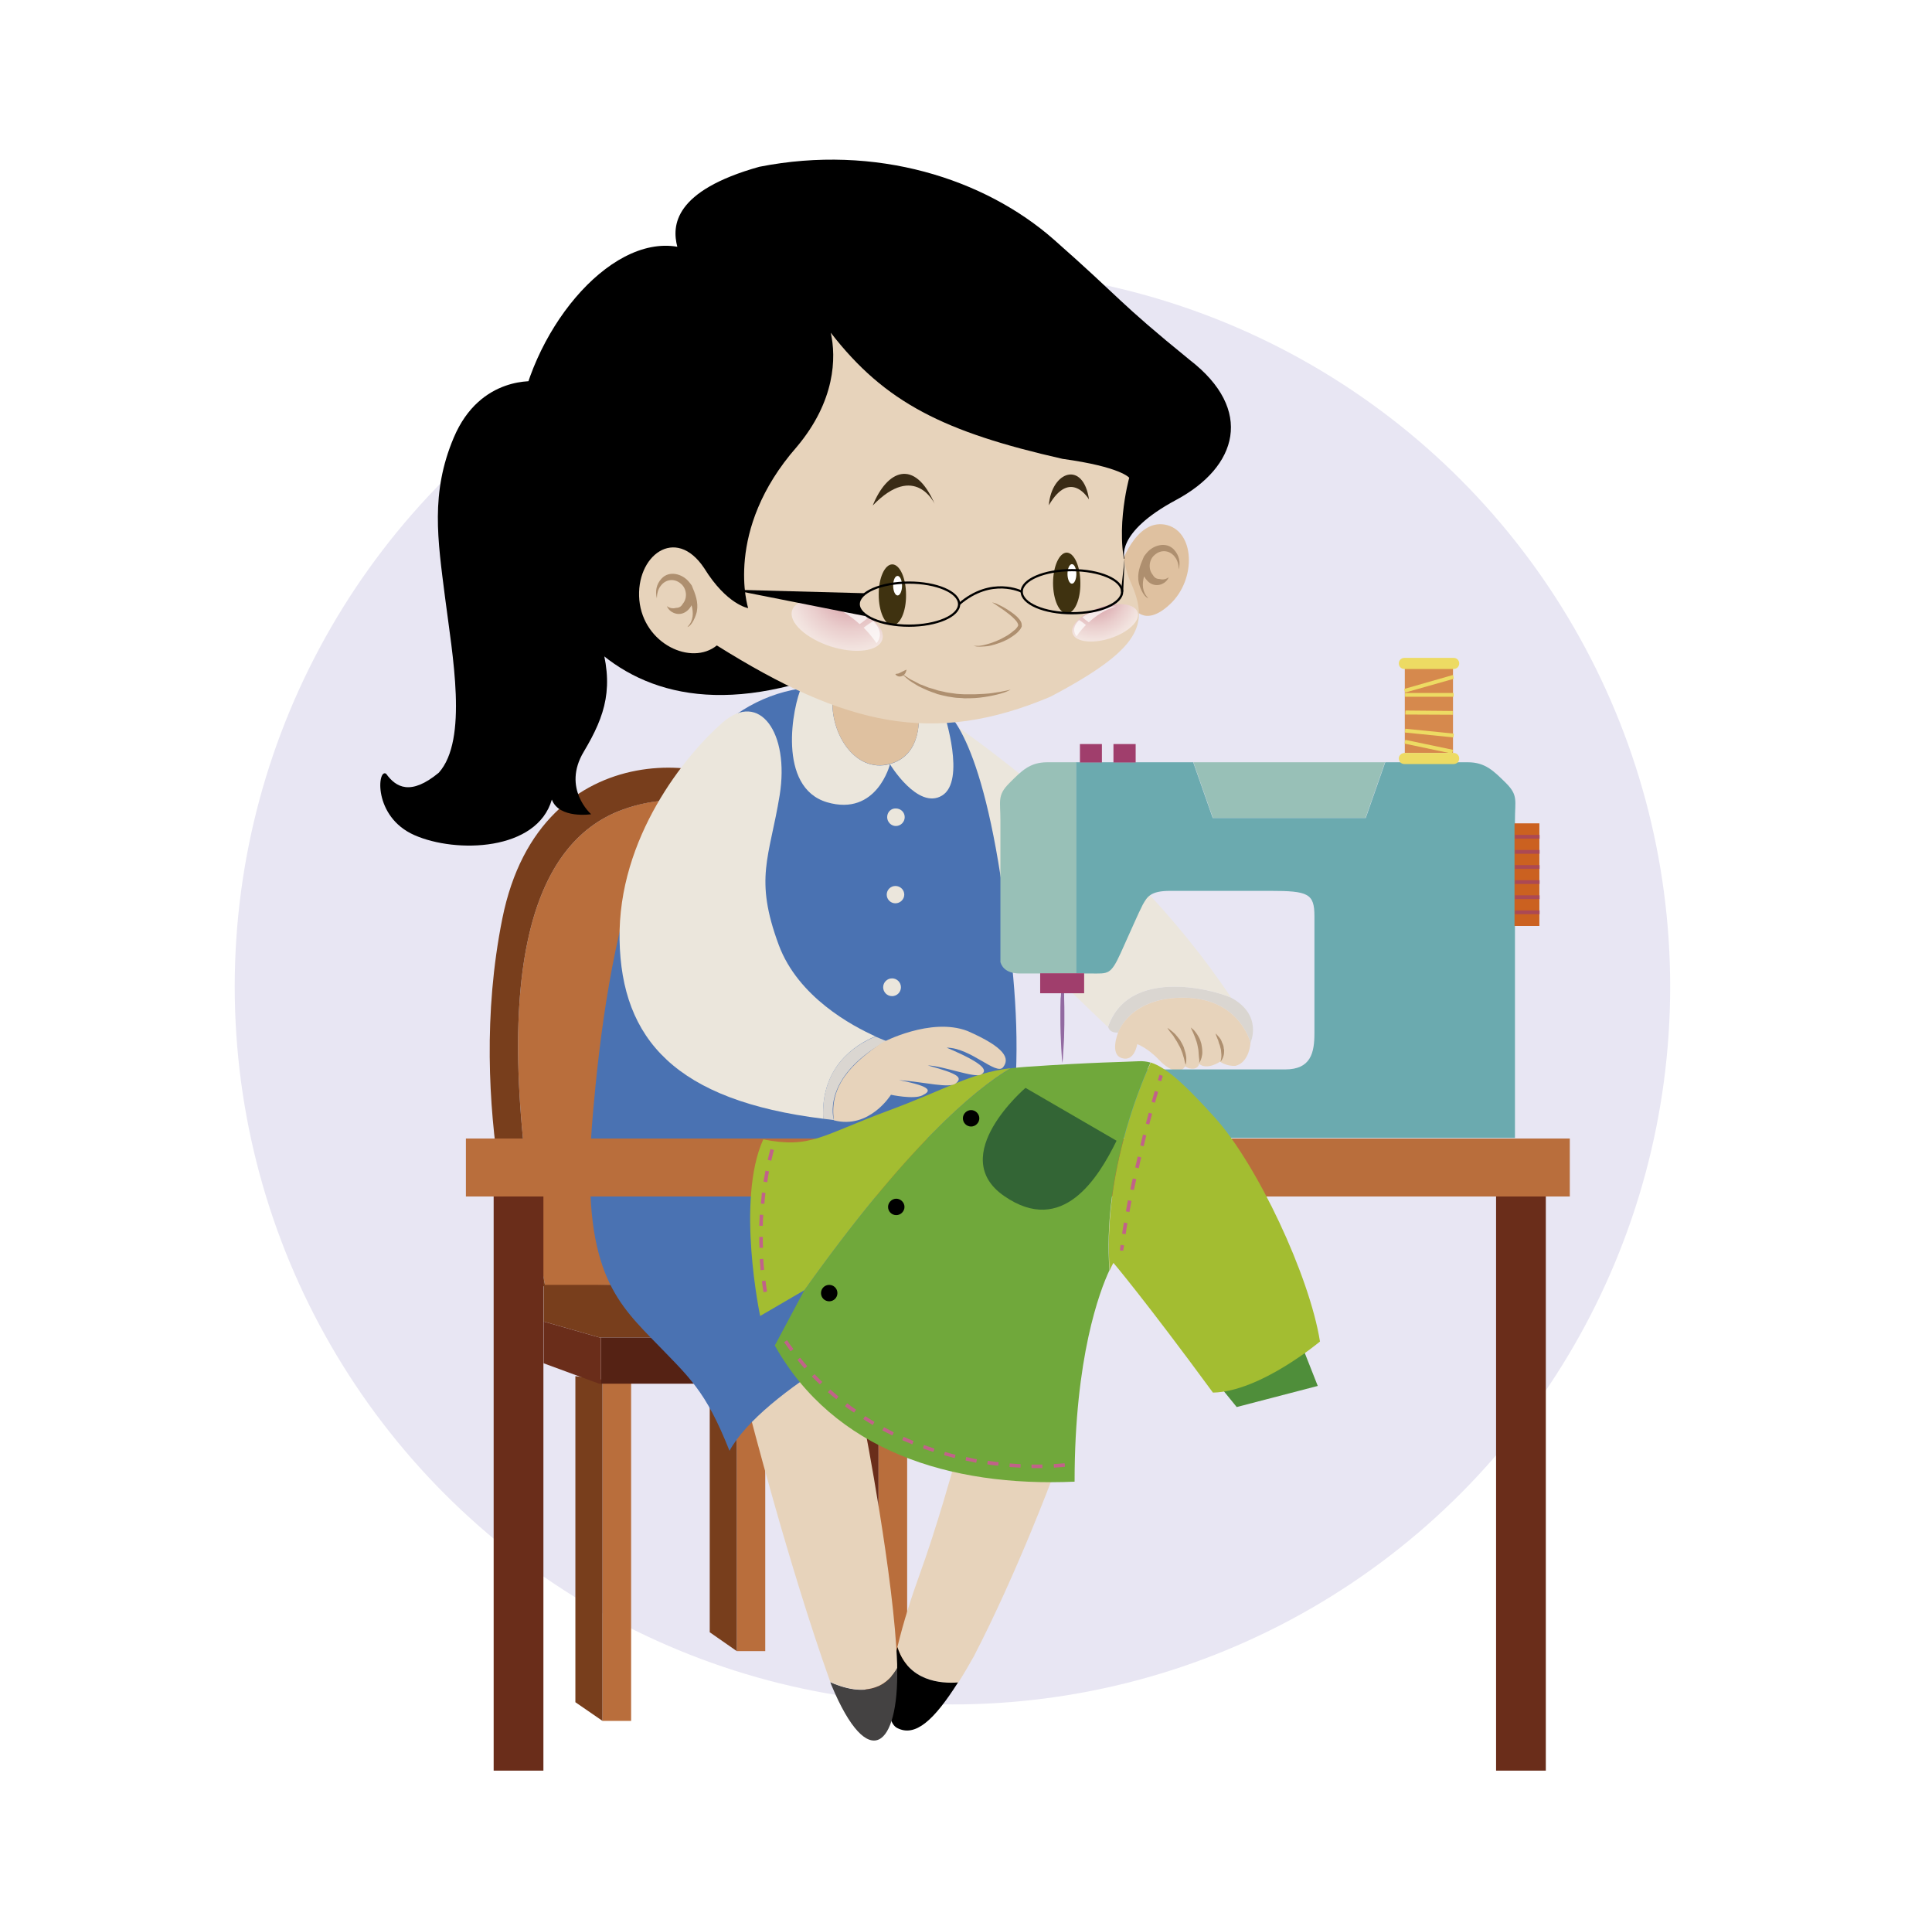 <?xml version="1.0" encoding="utf-8"?>
<!-- Generator: Adobe Illustrator 21.1.0, SVG Export Plug-In . SVG Version: 6.00 Build 0)  -->
<svg version="1.1" id="Capa_1" xmlns="http://www.w3.org/2000/svg" xmlns:xlink="http://www.w3.org/1999/xlink" x="0px" y="0px"
	 viewBox="0 0 870 869.1" style="enable-background:new 0 0 870 869.1;" xml:space="preserve">
<style type="text/css">
	.st0{fill:#E8E6F3;}
	.st1{fill:#B96E3C;}
	.st2{fill:#6A2D1A;}
	.st3{fill:#E7D3BB;}
	.st4{fill:#DAD6D1;}
	.st5{fill:#EBE6DC;}
	.st6{fill:#AE8F6F;}
	.st7{fill:#98C0B7;}
	.st8{fill:#6BAAAF;}
	.st9{fill:#783E1C;}
	.st10{fill:#552214;}
	.st11{fill:#444242;}
	.st12{fill:#4A72B2;}
	.st13{fill:#DFC1A0;}
	.st14{fill:#3F3210;}
	.st15{fill:#FFFFFF;}
	.st16{fill:#3A2B16;}
	.st17{opacity:0.7;fill:url(#SVGID_1_);}
	.st18{filter:url(#Adobe_OpacityMaskFilter);}
	.st19{filter:url(#Adobe_OpacityMaskFilter_1_);}
	.st20{mask:url(#SVGID_2_);fill:url(#SVGID_3_);}
	.st21{opacity:0.7;fill:url(#SVGID_4_);}
	.st22{filter:url(#Adobe_OpacityMaskFilter_2_);}
	.st23{filter:url(#Adobe_OpacityMaskFilter_3_);}
	.st24{mask:url(#SVGID_5_);fill:url(#SVGID_6_);}
	.st25{opacity:0.7;fill:url(#SVGID_7_);}
	.st26{opacity:0.7;fill:url(#SVGID_8_);}
	.st27{filter:url(#Adobe_OpacityMaskFilter_4_);}
	.st28{filter:url(#Adobe_OpacityMaskFilter_5_);}
	.st29{mask:url(#SVGID_9_);fill:url(#SVGID_10_);}
	.st30{opacity:0.7;fill:url(#SVGID_11_);}
	.st31{filter:url(#Adobe_OpacityMaskFilter_6_);}
	.st32{filter:url(#Adobe_OpacityMaskFilter_7_);}
	.st33{mask:url(#SVGID_12_);fill:url(#SVGID_13_);}
	.st34{opacity:0.7;fill:url(#SVGID_14_);}
	.st35{fill:#4F8E3A;}
	.st36{fill:#A3BD31;}
	.st37{fill:#70A83B;}
	.st38{fill:#C16289;}
	.st39{fill:#336535;}
	.st40{fill:#CB6120;}
	.st41{fill:#AB4954;}
	.st42{fill:#A03E6C;}
	.st43{fill:#926AA1;}
	.st44{fill:#D6894D;}
	.st45{fill:#EDDB63;}
	.st46{fill:none;stroke:#000000;stroke-miterlimit:10;}
</style>
<circle class="st0" cx="428.9" cy="444.2" r="323.2"/>
<g>
	<g>
		<polygon class="st1" points="408.5,612.7 408.5,764.6 395.6,764.6 395.6,611 		"/>
		<polygon class="st2" points="383.5,609.4 395.6,611 395.6,764.6 383.5,756.2 		"/>
	</g>
	<path class="st3" d="M404.1,741.6c2.7-11.3,6.5-23,9.7-31.8c8.1-22.2,15.7-49.8,15.7-49.8s31.1,6.2,44.7,4.6
		c0,0-16.2,43.6-35.7,81.2c-2.4,4.3-4.7,8.2-7,11.8C423.7,758.1,409,757,404.1,741.6z"/>
	<path d="M404.1,741.6c4.9,15.4,19.6,16.5,27.3,15.9c-10.9,17.2-19.3,24.7-27.4,20.5C398.1,774.9,399.9,758.8,404.1,741.6z"/>
	<g>
		<g>
			<path class="st4" d="M554.4,449.2c14.5,7.9,8.7,20.3,8.7,20.3s-4.8-19.9-29.6-20.3c-24.9-0.4-29.9,15.7-29.9,15.7
				s-3.8,0.5-4.6-2.6C508.1,435.8,545.3,445.1,554.4,449.2z"/>
			<path class="st3" d="M533.5,449.2c24.9,0.4,29.6,20.3,29.6,20.3s-0.4,8.8-6.8,10.4c-4.1,0.2-6.9-1.9-6.9-1.9s-5.8,4-9.4,1
				c-0.9,3.4-5.5,2.1-6.3,1c-1.7,3.4-6.5,2.7-11.7-2.7c-5.1-5.5-9.9-7.2-9.9-7.2s-1.2,8.1-6.9,6.3c-5.7-1.7-1.7-11.5-1.7-11.5
				S508.7,448.8,533.5,449.2z"/>
			<path class="st5" d="M554.4,449.2c-9.1-4.1-46.4-13.4-55.5,13.2c-12.3-11.5-12.4-12.4-28.2-26.2c-15.7-13.8-23.5-20.4-23.5-20.4
				L426,323.7C426,323.7,506,376.3,554.4,449.2z"/>
		</g>
		<g>
			<path class="st6" d="M549.5,478c0,0,0.2-0.1,0.4-0.4c0.3-0.3,0.5-0.8,0.8-1.4c0.2-0.6,0.5-1.4,0.5-2.3c0-0.4,0.1-0.9,0-1.3
				c-0.1-0.4-0.2-0.9-0.2-1.3c-0.1-0.4-0.2-0.9-0.4-1.3c-0.2-0.4-0.4-0.8-0.5-1.2c-0.3-0.8-0.8-1.4-1.2-1.9c-0.8-1-1.5-1.6-1.5-1.6
				s0.2,0.9,0.7,2c0.1,0.3,0.2,0.6,0.4,0.9c0.1,0.3,0.2,0.7,0.3,1.1c0.1,0.4,0.2,0.7,0.4,1.1c0.2,0.4,0.2,0.8,0.3,1.1
				c0.1,0.4,0.2,0.8,0.3,1.1c0,0.4,0.1,0.8,0.1,1.1c0,0.4,0.1,0.7,0.1,1.1c0,0.3,0,0.7,0,1c-0.1,0.6-0.1,1.1-0.2,1.5
				C549.6,477.8,549.5,478,549.5,478z"/>
			<path class="st6" d="M540,478.6c0,0,0.7-0.9,1.1-2.5c0.2-0.8,0.4-1.8,0.3-2.8c0-1.1-0.2-2.2-0.4-3.3c-0.2-0.5-0.3-1.1-0.5-1.6
				c-0.2-0.5-0.4-1-0.7-1.5c-0.5-0.9-1-1.7-1.6-2.4c-0.5-0.7-1-1.1-1.4-1.4c-0.4-0.3-0.6-0.5-0.6-0.5s0.1,0.3,0.3,0.7
				c0.2,0.4,0.5,1,0.8,1.7c0.2,0.4,0.3,0.7,0.5,1.2c0.2,0.4,0.3,0.9,0.5,1.3c0.3,0.9,0.7,1.9,0.9,2.9c0.1,0.5,0.2,1,0.3,1.5
				c0.1,0.5,0.2,1,0.2,1.5c0.1,1,0.1,1.8,0.2,2.6C540.2,477.5,540,478.6,540,478.6z"/>
			<path class="st6" d="M533.9,479.4c0,0,0.1-0.3,0.2-0.8c0.1-0.5,0.1-1.3,0.1-2.2c0-0.5-0.1-0.9-0.2-1.5c-0.1-0.5-0.2-1.1-0.4-1.6
				c-0.2-0.5-0.3-1.1-0.5-1.7c-0.2-0.6-0.5-1.1-0.8-1.7c-0.3-0.5-0.6-1.1-0.9-1.6c-0.4-0.5-0.7-0.9-1.1-1.4
				c-0.4-0.4-0.7-0.9-1.1-1.3c-0.4-0.4-0.8-0.7-1.1-1c-1.4-1.2-2.4-1.8-2.4-1.8s0.6,1.1,1.7,2.4c0.3,0.4,0.6,0.7,0.9,1.1
				c0.3,0.4,0.5,0.9,0.8,1.3c0.3,0.5,0.6,0.9,0.9,1.4c0.3,0.5,0.5,1,0.8,1.5c0.3,0.5,0.6,1,0.8,1.5c0.2,0.5,0.4,1,0.6,1.5
				c0.2,0.5,0.4,1,0.5,1.5c0.1,0.5,0.3,0.9,0.4,1.3c0.2,0.8,0.4,1.6,0.5,2.1C533.8,479.1,533.9,479.4,533.9,479.4z"/>
		</g>
	</g>
	<g>
		<path class="st7" d="M546.2,368.3l-8.8-25.1c2.7,0,4.3,0,4.3,0h49.1c0,0,16.1,0,32.9,0l-8.8,25.1H546.2z"/>
		<path class="st8" d="M450.6,491.2c0-4.4-1.4-9.7,11.6-9.7c13,0,40.6,0,63.5,0c22.9,0,26.8,0,53,0c11.6,0,13.2-7.5,13.2-16.3
			s0-42.5,0-52.7c0-10.2-2.8-11.4-19.9-11.4s-36.2,0-45.1,0c-8.9,0-10.3,2.7-12.3,6.2c-1.9,3.6-5.7,12.5-9.9,21.7
			c-4.6,10.1-5.7,9.3-13.4,9.3c-2,0-4.3,0-6.8,0v-95.1c16.3,0,42.5,0,52.8,0l8.8,25.1H615l8.8-25.1c16.3,0,33.3,0,37.2,0
			c7.9,0,11.7,4,17.2,9.4c5.5,5.5,4,7.9,4,16.5c0,14.2,0,143.2,0,143.2H450.5c0,0,0-8.1,0-20.5C450.6,491.7,450.6,491.5,450.6,491.2
			z"/>
	</g>
	<g>
		<path class="st1" d="M279.9,364.7c28.9-10.8,51.8,0.6,62.3,7.7l-59.7,206.1l-37,0.6C217.9,436.7,240.4,379.5,279.9,364.7z"/>
		<path class="st9" d="M226.2,413.6c17.3-86.2,103.9-74.6,118.7-50.5l-2.7,9.3c-10.5-7.1-33.4-18.4-62.3-7.7
			c-39.5,14.8-62,72-34.4,214.4l-8.9,0.2C236.6,579.3,208.9,499.7,226.2,413.6z"/>
	</g>
	<g>
		<polygon class="st1" points="344.6,591.4 344.6,743.4 331.8,743.4 331.8,589.7 		"/>
		<polygon class="st9" points="319.6,588.1 331.8,589.7 331.8,743.4 319.6,734.9 		"/>
	</g>
	<g>
		<polygon class="st1" points="284.2,622.9 284.2,774.8 271.3,774.8 271.3,621.2 		"/>
		<polygon class="st9" points="259.1,619.6 271.3,621.2 271.3,774.8 259.1,766.4 		"/>
	</g>
	<g>
		<polygon class="st9" points="244.8,595 244.8,578.5 285.1,578.5 304.6,602.2 270,602.2 		"/>
		<g>
			<polygon class="st10" points="304.6,602.2 321.7,623 270.6,623 270.6,602.2 			"/>
			<polygon class="st2" points="270,602.2 270.6,602.2 270.6,623 269.8,623 244.8,613.8 244.8,595 			"/>
		</g>
	</g>
	<path class="st11" d="M404,751c0.8,35.4-12.9,47.8-29.6,7.7c-0.2-0.4-0.3-0.9-0.5-1.3C391.8,765.3,400.2,757.9,404,751z"/>
	<path class="st3" d="M389.2,641.7c0,0,13.5,69,14.8,107.6c0,0.6,0,1.2,0,1.7c-3.8,6.8-12.2,14.2-30.1,6.3
		C355.2,705.1,337.2,635,337.2,635S351,601.4,389.2,641.7z"/>
	<path class="st12" d="M423.5,318.6c0,0,16,4.4,27.1,76.2c9.4,63.5,13.8,111-14.4,186.1c-32,13.2-92.8,45.3-107.7,72.3
		c-11-27.6-17.7-32.6-35.3-50.8c-17.7-18.2-32-34.8-26.2-101.1c5.8-66.3,22.4-191.4,104.4-192.2
		C410.3,314.2,423.5,318.6,423.5,318.6z"/>
	<g>
		<path class="st5" d="M413.6,319.2l11.6,2.3c0,0,9.9,30.1-1,36.7c-10.9,6.6-23.5-14.2-23.5-14.2
			C413.7,340.4,414.3,326.6,413.6,319.2z"/>
		<path class="st5" d="M361.1,308.9l14.1,2.8c-2.6,17,9.3,36.8,25.6,32.3c0,0-5.9,23.8-28.4,17.2
			C349.9,354.5,356.8,318.2,361.1,308.9z"/>
		<path class="st13" d="M375.2,311.7l38.5,7.5c0.6,7.3,0,21.1-12.9,24.7C384.5,348.5,372.6,328.7,375.2,311.7z"/>
	</g>
	<path d="M241.8,171.7c0,0-25.5-3.1-37.5,25.4c-10.5,24.9-7.2,45.8-3.9,71.8c3.3,26,10.5,64.1-2.8,79c-12.7,10.5-19.3,6.6-23.7,0.5
		c-3.9-2.8-6.1,19.3,12.7,27.6c18.8,8.3,55.2,7.2,61.9-16c3.3,8.8,17.7,6.6,17.7,6.6s-13.3-11.6-3.3-28.2
		c9.9-16.6,13.8-29.3,7.2-50.8C263.4,266.1,241.8,171.7,241.8,171.7z"/>
	<path class="st13" d="M504.4,255.3c0,0,6.6-21.5,20.2-19.1c13.5,2.5,14.4,24.6,2.2,35.9c-12.1,11.3-16.9,0.6-16.9,0.6L504.4,255.3z
		"/>
	<path d="M506.4,251.6c0,0-4.6-11.6,23.2-26.5c27.8-14.9,35.2-40.6,6.2-63c-33.1-26.9-30.2-26.9-61.3-54.3
		c-31.1-27.3-80-43.1-132.6-32.7c-38.5,10.8-39.4,26.5-36.9,36c-31.1-5.4-67.1,38.9-72.1,82.6c-5,43.6,22.6,140.8,123.2,114.9
		C361.1,265,389.8,211.7,506.4,251.6z"/>
	<path class="st3" d="M508.5,215.1c0,0-7.8,27.9,0.6,46.9c8.4,18.9,5.4,29.8-36.1,51.7c-52.6,22.2-92.3,13.2-150.2-23.1
		c-11.4,9.3-33-0.6-34.9-20.4c-1.8-19.8,16.2-33.9,29.2-14.4c10.2,16.5,19.8,18,19.8,18s-11.2-34.9,21.9-72.6
		c17.4-20.7,17.8-40.2,15.3-51.4c24.4,31.5,51,44.7,104.4,56.8C504.7,210.2,508.5,215.1,508.5,215.1z"/>
	<g>
		<path class="st14" d="M474.2,262.5c0,7.5,2.8,13.7,6.2,13.7c3.4,0,6.2-6.1,6.1-13.7c0-7.5-2.8-13.7-6.2-13.7
			C477,248.9,474.2,255,474.2,262.5z"/>
		<path class="st15" d="M480.7,258.4c0,2.4,0.9,4.4,2,4.4c1.1,0,2-2,2-4.4c0-2.4-0.9-4.4-2-4.4C481.6,254,480.7,256,480.7,258.4z"/>
	</g>
	<g>
		<path class="st14" d="M395.7,267.8c0,7.6,2.8,13.7,6.2,13.7c3.4,0,6.2-6.1,6.1-13.7c0-7.5-2.8-13.7-6.2-13.7
			C398.4,254.1,395.6,260.3,395.7,267.8z"/>
		<path class="st15" d="M402.2,263.7c0,2.4,0.9,4.4,2,4.4c1.1,0,2-2,2-4.4c0-2.4-0.9-4.4-2-4.4C403,259.3,402.2,261.3,402.2,263.7z"
			/>
	</g>
	<g>
		<path class="st16" d="M490.4,224.9c0,0-8.3-14.3-18.1,2.6C473.5,212.1,487.8,207.2,490.4,224.9z"/>
		<path class="st16" d="M420.9,226.9c0,0-8.8-19.1-27.9,0.7C399.4,211.7,411.8,206,420.9,226.9z"/>
	</g>
	<path class="st6" d="M446.8,271.2c0,0,0.5,0.4,1.5,1c0.9,0.6,2.2,1.5,3.8,2.6c1.5,1.1,3.3,2.4,4.9,4.1c0.8,0.8,1.5,1.8,1.5,2.6
		l0,0.1v0l0,0c0.1-0.2,0-0.1,0-0.1l0,0l0,0.1l-0.2,0.4c-0.1,0.3-0.3,0.4-0.4,0.6c-0.3,0.4-0.7,0.9-1.2,1.2c-0.9,0.8-1.9,1.5-2.9,2.2
		c-1.1,0.6-2.1,1.2-3.1,1.7c-2.1,1-4.2,1.8-6,2.3c-0.9,0.2-1.7,0.5-2.5,0.6c-0.8,0.2-1.4,0.2-2,0.2c-1.1,0-1.8,0-1.8,0
		s0.2,0,0.5,0.1c0.3,0,0.7,0.2,1.3,0.2c0.6,0,1.2,0.1,2,0c0.8,0,1.7-0.1,2.7-0.2c1.9-0.3,4.1-1,6.4-1.9c1.1-0.5,2.3-1,3.4-1.7
		c1.1-0.7,2.2-1.4,3.2-2.3c0.5-0.4,0.9-1,1.4-1.5c0.2-0.3,0.5-0.7,0.6-1l0.2-0.4l0-0.1l0-0.1l0-0.1v0v-0.1l0-0.3
		c0-0.9-0.4-1.6-0.8-2.2c-0.4-0.6-0.9-1-1.3-1.5c-1.8-1.7-3.8-2.9-5.4-3.9c-1.7-1-3.1-1.6-4.1-2.1
		C447.4,271.4,446.8,271.2,446.8,271.2z"/>
	<g>
		<path class="st6" d="M455.1,310.5c0,0-0.8,0.2-2.2,0.5c-1.4,0.3-3.4,0.7-5.8,1c-1.2,0.2-2.5,0.3-3.9,0.4c-1.4,0.1-2.8,0.1-4.3,0.2
			c-1.5,0-3.1,0-4.6,0c-1.6-0.1-3.2-0.1-4.8-0.4c-1.6-0.2-3.2-0.4-4.7-0.8c-0.8-0.2-1.5-0.3-2.3-0.5c-0.7-0.2-1.5-0.5-2.2-0.7
			c-0.7-0.2-1.4-0.4-2.1-0.6c-0.7-0.3-1.3-0.5-2-0.8c-0.6-0.3-1.3-0.5-1.9-0.7c-0.6-0.3-1.1-0.6-1.7-0.9c-1-0.6-2.1-1-2.9-1.5
			c-0.8-0.5-1.5-1-2.1-1.4c-1.2-0.8-1.9-1.2-1.9-1.2s0.6,0.5,1.7,1.5c0.5,0.5,1.2,1,2,1.7c0.8,0.6,1.8,1.2,2.8,1.8
			c0.5,0.3,1.1,0.7,1.7,1c0.6,0.3,1.2,0.6,1.9,0.9c0.6,0.3,1.3,0.6,2,0.9c0.7,0.3,1.4,0.5,2.1,0.8c0.7,0.2,1.5,0.5,2.2,0.8
			c0.8,0.2,1.6,0.4,2.4,0.6c1.6,0.4,3.2,0.7,4.8,0.9c1.6,0.3,3.3,0.2,4.9,0.4c1.6,0,3.2,0,4.8-0.1c3.1-0.2,5.9-0.7,8.3-1.2
			c2.4-0.5,4.4-1.1,5.7-1.6C454.4,310.9,455.1,310.5,455.1,310.5z"/>
		<path class="st6" d="M408.2,301.5c0,0-0.4,0.2-0.9,0.4c-0.2,0.1-0.5,0.3-0.8,0.4c-0.3,0.1-0.5,0.3-0.8,0.4
			c-0.1,0.1-0.2,0.1-0.4,0.2c-0.1,0-0.2,0.1-0.4,0.2c-0.2,0.1-0.5,0.2-0.7,0.2c-0.5,0.1-1,0.1-1,0.2c0,0,0.2,0.5,0.8,0.8
			c0.3,0.2,0.7,0.3,1.1,0.3c0.4,0,0.9-0.1,1.3-0.3c0.8-0.4,1.3-1.1,1.5-1.7C408.2,301.9,408.2,301.5,408.2,301.5z"/>
	</g>
	<g>
		<path class="st6" d="M311.5,263.6c-0.4-0.6-0.9-1.2-1.4-1.8c-2.9-3.4-8.7-5.1-12.2-1.3c-2.4,2.6-2.9,5.7-2.1,8.9
			c0-2,0.5-4.1,1.7-5.6c2.3-3.1,6.2-3.5,9.1-1c2.6,2.1,3.1,6.4,0.9,9c-0.4,0.7-0.9,1.3-1.6,1.6c-0.4,0.2-1,0.3-1.5,0.3
			c-1.5,0.4-2.9,0.1-4.1-0.8c1.2,2.9,4.7,4.3,7.5,3.1c1.5-0.6,2.8-1.9,3.6-3.5c1,3.4,0.8,7-1.6,9.5c-0.1,0.1-0.1,0.2-0.2,0.3
			c2.2-0.7,3.9-5.4,4.2-7C314.6,271.1,313.1,267.4,311.5,263.6z"/>
	</g>
	<g>
		<path class="st6" d="M515.1,250.6c0.4-0.6,0.9-1.2,1.4-1.8c2.9-3.4,8.7-5.1,12.2-1.3c2.4,2.7,2.9,5.7,2.1,8.9c0-2-0.5-4.1-1.7-5.6
			c-2.3-3.1-6.2-3.5-9.1-1c-2.6,2.1-3.1,6.4-0.9,9c0.4,0.7,0.9,1.3,1.6,1.6c0.4,0.2,0.9,0.3,1.5,0.3c1.5,0.4,2.9,0.1,4.1-0.8
			c-1.2,2.9-4.7,4.3-7.5,3.1c-1.5-0.6-2.7-1.9-3.6-3.5c-1,3.4-0.8,7,1.6,9.5c0.1,0.1,0.2,0.2,0.2,0.3c-2.2-0.7-3.9-5.4-4.2-7
			C511.9,258.1,513.5,254.4,515.1,250.6z"/>
	</g>
	<g>
		
			<radialGradient id="SVGID_1_" cx="570.28" cy="264.386" r="38.503" gradientTransform="matrix(-0.951 -0.309 -0.309 0.951 1007.396 188.758)" gradientUnits="userSpaceOnUse">
			<stop  offset="1.943400e-04" style="stop-color:#C2617D"/>
			<stop  offset="6.343557e-02" style="stop-color:#C8708A"/>
			<stop  offset="0.292" style="stop-color:#DBA3B3"/>
			<stop  offset="0.508" style="stop-color:#EBCBD4"/>
			<stop  offset="0.705" style="stop-color:#F6E7EC"/>
			<stop  offset="0.875" style="stop-color:#FDF9FA"/>
			<stop  offset="1" style="stop-color:#FFFFFF"/>
		</radialGradient>
		<path class="st17" d="M356.7,274.8c-1.7,5.3,6,12.5,17.2,16.2c11.2,3.6,21.7,2.3,23.4-3c1.7-5.3-6-12.5-17.2-16.2
			C368.9,268.1,358.4,269.5,356.7,274.8z"/>
		<defs>
			<filter id="Adobe_OpacityMaskFilter" filterUnits="userSpaceOnUse" x="370.1" y="271.1" width="21" height="9.9">
				<feFlood  style="flood-color:white;flood-opacity:1" result="back"/>
				<feBlend  in="SourceGraphic" in2="back" mode="normal"/>
			</filter>
		</defs>
		<mask maskUnits="userSpaceOnUse" x="370.1" y="271.1" width="21" height="9.9" id="SVGID_2_">
			<g class="st18">
				<defs>
					<filter id="Adobe_OpacityMaskFilter_1_" filterUnits="userSpaceOnUse" x="370.1" y="271.1" width="21" height="9.9">
						<feFlood  style="flood-color:white;flood-opacity:1" result="back"/>
						<feBlend  in="SourceGraphic" in2="back" mode="normal"/>
					</filter>
				</defs>
				<mask maskUnits="userSpaceOnUse" x="370.1" y="271.1" width="21" height="9.9" id="SVGID_2_">
					<g class="st19">
					</g>
				</mask>
				
					<radialGradient id="SVGID_3_" cx="561.067" cy="271.495" r="16.484" gradientTransform="matrix(-0.951 -0.309 -0.309 0.951 1007.396 188.758)" gradientUnits="userSpaceOnUse">
					<stop  offset="0" style="stop-color:#FFFFFF"/>
					<stop  offset="8.580334e-02" style="stop-color:#F4F4F4"/>
					<stop  offset="0.235" style="stop-color:#D8D8D8"/>
					<stop  offset="0.431" style="stop-color:#A9A9A9"/>
					<stop  offset="0.664" style="stop-color:#696969"/>
					<stop  offset="0.927" style="stop-color:#181818"/>
					<stop  offset="1" style="stop-color:#000000"/>
				</radialGradient>
				<path class="st20" d="M387.1,281c-4.1-3.7-9.8-7.7-17-9.9c0,0,11.9,0.1,21,6.8C389.8,279,388.5,280.1,387.1,281z"/>
			</g>
		</mask>
		
			<radialGradient id="SVGID_4_" cx="561.067" cy="271.495" r="16.484" gradientTransform="matrix(-0.951 -0.309 -0.309 0.951 1007.396 188.758)" gradientUnits="userSpaceOnUse">
			<stop  offset="0" style="stop-color:#FFFFFF"/>
			<stop  offset="1" style="stop-color:#FFFFFF"/>
		</radialGradient>
		<path class="st21" d="M387.1,281c-4.1-3.7-9.8-7.7-17-9.9c0,0,11.9,0.1,21,6.8C389.8,279,388.5,280.1,387.1,281z"/>
		<defs>
			<filter id="Adobe_OpacityMaskFilter_2_" filterUnits="userSpaceOnUse" x="388.8" y="279.6" width="7.4" height="10">
				<feFlood  style="flood-color:white;flood-opacity:1" result="back"/>
				<feBlend  in="SourceGraphic" in2="back" mode="normal"/>
			</filter>
		</defs>
		<mask maskUnits="userSpaceOnUse" x="388.8" y="279.6" width="7.4" height="10" id="SVGID_5_">
			<g class="st22">
				<defs>
					<filter id="Adobe_OpacityMaskFilter_3_" filterUnits="userSpaceOnUse" x="388.8" y="279.6" width="7.4" height="10">
						<feFlood  style="flood-color:white;flood-opacity:1" result="back"/>
						<feBlend  in="SourceGraphic" in2="back" mode="normal"/>
					</filter>
				</defs>
				<mask maskUnits="userSpaceOnUse" x="388.8" y="279.6" width="7.4" height="10" id="SVGID_5_">
					<g class="st23">
					</g>
				</mask>
				
					<radialGradient id="SVGID_6_" cx="561.068" cy="271.497" r="16.482" gradientTransform="matrix(-0.951 -0.309 -0.309 0.951 1007.396 188.758)" gradientUnits="userSpaceOnUse">
					<stop  offset="0" style="stop-color:#FFFFFF"/>
					<stop  offset="8.580334e-02" style="stop-color:#F4F4F4"/>
					<stop  offset="0.235" style="stop-color:#D8D8D8"/>
					<stop  offset="0.431" style="stop-color:#A9A9A9"/>
					<stop  offset="0.664" style="stop-color:#696969"/>
					<stop  offset="0.927" style="stop-color:#181818"/>
					<stop  offset="1" style="stop-color:#000000"/>
				</radialGradient>
				<path class="st24" d="M393.2,279.6c5.8,5.7,1.5,10,1.5,10s-2-3.2-5.8-7C390.2,281.6,391.7,280.6,393.2,279.6z"/>
			</g>
		</mask>
		
			<radialGradient id="SVGID_7_" cx="561.068" cy="271.497" r="16.482" gradientTransform="matrix(-0.951 -0.309 -0.309 0.951 1007.396 188.758)" gradientUnits="userSpaceOnUse">
			<stop  offset="0" style="stop-color:#FFFFFF"/>
			<stop  offset="1" style="stop-color:#FFFFFF"/>
		</radialGradient>
		<path class="st25" d="M393.2,279.6c5.8,5.7,1.5,10,1.5,10s-2-3.2-5.8-7C390.2,281.6,391.7,280.6,393.2,279.6z"/>
	</g>
	<g>
		
			<radialGradient id="SVGID_8_" cx="486.227" cy="241.103" r="27.862" gradientTransform="matrix(0.951 -0.309 0.309 0.951 -43.873 188.758)" gradientUnits="userSpaceOnUse">
			<stop  offset="1.943400e-04" style="stop-color:#C2617D"/>
			<stop  offset="6.343557e-02" style="stop-color:#C8708A"/>
			<stop  offset="0.292" style="stop-color:#DBA3B3"/>
			<stop  offset="0.508" style="stop-color:#EBCBD4"/>
			<stop  offset="0.705" style="stop-color:#F6E7EC"/>
			<stop  offset="0.875" style="stop-color:#FDF9FA"/>
			<stop  offset="1" style="stop-color:#FFFFFF"/>
		</radialGradient>
		<path class="st26" d="M495.4,273.5c-8.1,2.6-13.7,7.9-12.4,11.7c1.2,3.8,8.8,4.8,16.9,2.2c8.1-2.6,13.7-7.9,12.4-11.7
			C511.1,271.8,503.5,270.8,495.4,273.5z"/>
		<defs>
			<filter id="Adobe_OpacityMaskFilter_4_" filterUnits="userSpaceOnUse" x="487.5" y="273" width="15.2" height="7.2">
				<feFlood  style="flood-color:white;flood-opacity:1" result="back"/>
				<feBlend  in="SourceGraphic" in2="back" mode="normal"/>
			</filter>
		</defs>
		<mask maskUnits="userSpaceOnUse" x="487.5" y="273" width="15.2" height="7.2" id="SVGID_9_">
			<g class="st27">
				<defs>
					<filter id="Adobe_OpacityMaskFilter_5_" filterUnits="userSpaceOnUse" x="487.5" y="273" width="15.2" height="7.2">
						<feFlood  style="flood-color:white;flood-opacity:1" result="back"/>
						<feBlend  in="SourceGraphic" in2="back" mode="normal"/>
					</filter>
				</defs>
				<mask maskUnits="userSpaceOnUse" x="487.5" y="273" width="15.2" height="7.2" id="SVGID_9_">
					<g class="st28">
					</g>
				</mask>
				
					<radialGradient id="SVGID_10_" cx="479.564" cy="246.248" r="11.929" gradientTransform="matrix(0.951 -0.309 0.309 0.951 -43.873 188.758)" gradientUnits="userSpaceOnUse">
					<stop  offset="0" style="stop-color:#FFFFFF"/>
					<stop  offset="8.580334e-02" style="stop-color:#F4F4F4"/>
					<stop  offset="0.235" style="stop-color:#D8D8D8"/>
					<stop  offset="0.431" style="stop-color:#A9A9A9"/>
					<stop  offset="0.664" style="stop-color:#696969"/>
					<stop  offset="0.927" style="stop-color:#181818"/>
					<stop  offset="1" style="stop-color:#000000"/>
				</radialGradient>
				<path class="st29" d="M490.3,280.2c2.9-2.7,7-5.6,12.3-7.2c0,0-8.6,0.1-15.2,4.9C488.3,278.7,489.3,279.5,490.3,280.2z"/>
			</g>
		</mask>
		
			<radialGradient id="SVGID_11_" cx="479.564" cy="246.248" r="11.929" gradientTransform="matrix(0.951 -0.309 0.309 0.951 -43.873 188.758)" gradientUnits="userSpaceOnUse">
			<stop  offset="0" style="stop-color:#FFFFFF"/>
			<stop  offset="1" style="stop-color:#FFFFFF"/>
		</radialGradient>
		<path class="st30" d="M490.3,280.2c2.9-2.7,7-5.6,12.3-7.2c0,0-8.6,0.1-15.2,4.9C488.3,278.7,489.3,279.5,490.3,280.2z"/>
		<defs>
			<filter id="Adobe_OpacityMaskFilter_6_" filterUnits="userSpaceOnUse" x="483.7" y="279.2" width="5.3" height="7.3">
				<feFlood  style="flood-color:white;flood-opacity:1" result="back"/>
				<feBlend  in="SourceGraphic" in2="back" mode="normal"/>
			</filter>
		</defs>
		<mask maskUnits="userSpaceOnUse" x="483.7" y="279.2" width="5.3" height="7.3" id="SVGID_12_">
			<g class="st31">
				<defs>
					<filter id="Adobe_OpacityMaskFilter_7_" filterUnits="userSpaceOnUse" x="483.7" y="279.2" width="5.3" height="7.3">
						<feFlood  style="flood-color:white;flood-opacity:1" result="back"/>
						<feBlend  in="SourceGraphic" in2="back" mode="normal"/>
					</filter>
				</defs>
				<mask maskUnits="userSpaceOnUse" x="483.7" y="279.2" width="5.3" height="7.3" id="SVGID_12_">
					<g class="st32">
					</g>
				</mask>
				
					<radialGradient id="SVGID_13_" cx="479.562" cy="246.258" r="11.915" gradientTransform="matrix(0.951 -0.309 0.309 0.951 -43.873 188.758)" gradientUnits="userSpaceOnUse">
					<stop  offset="0" style="stop-color:#FFFFFF"/>
					<stop  offset="8.580334e-02" style="stop-color:#F4F4F4"/>
					<stop  offset="0.235" style="stop-color:#D8D8D8"/>
					<stop  offset="0.431" style="stop-color:#A9A9A9"/>
					<stop  offset="0.664" style="stop-color:#696969"/>
					<stop  offset="0.927" style="stop-color:#181818"/>
					<stop  offset="1" style="stop-color:#000000"/>
				</radialGradient>
				<path class="st33" d="M485.9,279.2c-4.2,4.1-1.1,7.3-1.1,7.3s1.4-2.3,4.2-5.1C488.1,280.6,487,279.8,485.9,279.2z"/>
			</g>
		</mask>
		
			<radialGradient id="SVGID_14_" cx="479.562" cy="246.258" r="11.915" gradientTransform="matrix(0.951 -0.309 0.309 0.951 -43.873 188.758)" gradientUnits="userSpaceOnUse">
			<stop  offset="0" style="stop-color:#FFFFFF"/>
			<stop  offset="1" style="stop-color:#FFFFFF"/>
		</radialGradient>
		<path class="st34" d="M485.9,279.2c-4.2,4.1-1.1,7.3-1.1,7.3s1.4-2.3,4.2-5.1C488.1,280.6,487,279.8,485.9,279.2z"/>
	</g>
	<g>
		<path class="st4" d="M394.2,466.7c3,1.3,4.9,2,4.9,2c-29.8,16.6-23.6,35.6-23.6,35.6c-1.6-0.2-3.2-0.4-4.8-0.6
			C369.5,480.4,384.9,470.5,394.2,466.7z"/>
		<path class="st5" d="M279,423.1c-0.8-46,29.8-83.3,46.4-97.8c16.6-14.5,30.2,4.6,25.7,32.7c-4.6,28.2-11.6,37.3-0.4,67.5
			c8.7,23.4,33,36.4,43.5,41.1c-9.2,3.8-24.7,13.8-23.5,37.1C304.3,495.5,279.8,468,279,423.1z"/>
	</g>
	<g>
		<path class="st5" d="M399.5,367.9c0,2.2,1.8,4,3.9,4c2.2,0,4-1.8,4-4c0-2.2-1.8-3.9-4-3.9C401.2,363.9,399.5,365.7,399.5,367.9z"
			/>
		<path class="st5" d="M399.3,402.8c0,2.2,1.8,3.9,3.9,3.9c2.2,0,4-1.8,4-3.9c0-2.2-1.8-3.9-4-3.9
			C401.1,398.9,399.3,400.6,399.3,402.8z"/>
		<circle class="st5" cx="401.7" cy="444.5" r="4"/>
	</g>
	<rect x="209.8" y="512.6" class="st1" width="497.1" height="26.1"/>
	<rect x="673.7" y="538.7" class="st2" width="22.4" height="258.5"/>
	<rect x="222.3" y="538.7" class="st2" width="22.4" height="258.5"/>
	<polygon class="st35" points="586.7,607 593.4,624 556.9,633.5 549.5,624.4 	"/>
	<path class="st36" d="M518.2,478.4c6.2,1.9,14,8.3,28.8,24.7c19.1,21.1,42.7,71.3,47.4,100.9c0,0-26.9,22.6-48.2,23
		c-30.7-41.8-44.8-58.4-44.8-58.4s-0.7,1.1-1.7,3.4C496.7,530.4,512.2,491.6,518.2,478.4z"/>
	<path class="st37" d="M455.1,481c2.3-0.3,4.7-0.5,7.3-0.7c30.7-2.1,43.1-2.1,50.5-2.5c1.7-0.1,3.4,0.1,5.2,0.6
		c-6,13.2-21.5,52-18.5,93.5c-4.4,9.4-15.7,39.1-15.7,95.2c-56.3,2.5-108.5-14.1-135-61.3c13.3-24.9,13.3-24.9,13.3-24.9
		C408.1,516.5,438.2,491,455.1,481z"/>
	<path class="st36" d="M362.2,580.9l-19.9,11.6c0,0-11-52.1,1.4-79.5c21.5,4.2,26-1.7,56.2-12.9c27-10,36.2-16.7,55.2-19.2
		C438.2,491,408.1,516.5,362.2,580.9z"/>
	<g>
		<g>
			<path class="st38" d="M522.9,486.8c0.5-1.5,0.7-2.4,0.7-2.4l-1.5-0.5c0,0-0.2,0.8-0.7,2.4L522.9,486.8z"/>
			<path class="st38" d="M505.3,555.4c0.3-1.7,0.5-3.3,0.8-5l1.6,0.3c-0.3,1.7-0.6,3.3-0.8,5L505.3,555.4z M507,545.4
				c0.3-1.7,0.6-3.3,0.9-5l1.6,0.3c-0.3,1.7-0.6,3.3-0.9,5L507,545.4z M509,535.5c0.3-1.7,0.7-3.3,1.1-4.9l1.6,0.3
				c-0.4,1.6-0.7,3.3-1.1,4.9L509,535.5z M511.2,525.6c0.4-1.7,0.8-3.3,1.1-4.9l1.6,0.4c-0.4,1.6-0.8,3.3-1.1,4.9L511.2,525.6z
				 M513.5,515.7c0.4-1.7,0.8-3.3,1.2-4.9l1.5,0.4c-0.4,1.6-0.8,3.2-1.2,4.9L513.5,515.7z M516,505.9c0.4-1.7,0.9-3.3,1.3-4.9
				l1.5,0.4c-0.4,1.5-0.8,3.2-1.3,4.9L516,505.9z M518.6,496.1c0.5-1.8,1-3.4,1.4-4.9l1.5,0.4c-0.4,1.4-0.9,3.1-1.4,4.9L518.6,496.1
				z"/>
			<path class="st38" d="M505.8,563.1c0.1-0.8,0.2-1.6,0.4-2.4l-1.6-0.2c-0.1,0.8-0.2,1.6-0.3,2.5L505.8,563.1z"/>
		</g>
		<path class="st38" d="M464.5,661l0-1.6c1.8,0,3.4,0,4.9,0l0,1.6c-0.7,0-1.3,0-2,0C466.6,661,465.6,661,464.5,661z M474.5,659.2
			c3.1-0.2,4.9-0.4,4.9-0.4l0.2,1.6c-0.1,0-1.8,0.2-5,0.4L474.5,659.2z M454.6,660.5l0.1-1.6c1.7,0.1,3.4,0.3,4.9,0.3l-0.1,1.6
			C457.9,660.7,456.3,660.6,454.6,660.5z M444.6,659.3l0.2-1.6c1.7,0.2,3.3,0.5,4.9,0.6l-0.2,1.6C448,659.8,446.3,659.6,444.6,659.3
			z M434.8,657.6l0.3-1.6c1.6,0.4,3.3,0.7,4.8,1l-0.3,1.6C438.1,658.2,436.4,657.9,434.8,657.6z M425.1,655.2l0.4-1.5
			c1.6,0.5,3.2,0.9,4.8,1.3l-0.4,1.5C428.3,656,426.7,655.6,425.1,655.2z M415.6,652.1l0.5-1.5c1.6,0.6,3.1,1.1,4.7,1.6l-0.5,1.5
			C418.7,653.2,417.1,652.7,415.6,652.1z M406.3,648.4l0.6-1.5c1.5,0.7,3,1.3,4.5,1.9l-0.6,1.5C409.3,649.7,407.8,649,406.3,648.4z
			 M397.3,644l0.8-1.4c1.5,0.8,2.9,1.5,4.4,2.3l-0.7,1.4C400.3,645.5,398.8,644.8,397.3,644z M388.7,638.9l0.9-1.3
			c1.4,0.9,2.8,1.8,4.2,2.6l-0.8,1.4C391.5,640.7,390.1,639.8,388.7,638.9z M380.5,633.1l1-1.3c1.3,1,2.6,2,4,2.9l-0.9,1.3
			C383.2,635.1,381.8,634.2,380.5,633.1z M372.8,626.8l1.1-1.2c1.2,1.1,2.5,2.2,3.7,3.2l-1,1.2C375.3,629,374.1,627.9,372.8,626.8z
			 M365.6,619.8l1.2-1.1c1.1,1.2,2.3,2.4,3.5,3.5l-1.1,1.1C368,622.2,366.8,621,365.6,619.8z M359.1,612.3l1.2-1
			c1.1,1.3,2.1,2.5,3.2,3.8l-1.2,1.1C361.2,614.8,360.1,613.6,359.1,612.3z M353.1,604.3l1.3-0.9c0.9,1.4,1.9,2.7,2.9,4l-1.3,1
			C355,607,354,605.6,353.1,604.3z"/>
		<path class="st38" d="M343.1,576.8l1.6-0.2c0.2,1.6,0.4,3.2,0.7,4.9l-1.6,0.3C343.5,580.1,343.3,578.5,343.1,576.8z M342.1,566.9
			l1.6-0.1c0.1,1.6,0.2,3.3,0.4,4.9l-1.6,0.2C342.4,570.2,342.2,568.5,342.1,566.9z M341.9,557.4v-0.5h1.6v0.5c0,1.5,0,2.9,0.1,4.4
			l-1.6,0C341.9,560.4,341.9,558.9,341.9,557.4z M341.9,551.9c0.1-1.7,0.1-3.4,0.2-5l1.6,0.1c-0.1,1.6-0.2,3.2-0.2,4.9L341.9,551.9z
			 M342.6,541.9c0.2-1.7,0.4-3.4,0.5-5l1.6,0.2c-0.2,1.6-0.4,3.2-0.5,4.9L342.6,541.9z M343.8,532c0.3-1.8,0.6-3.4,0.9-4.9l1.6,0.3
			c-0.3,1.5-0.6,3.1-0.8,4.9L343.8,532z M345.7,522.2c0.7-3.1,1.2-4.8,1.3-4.9l1.5,0.5c0,0-0.5,1.7-1.2,4.8L345.7,522.2z"/>
	</g>
	<path class="st39" d="M502.8,513.6l-41-23.8c0,0-35.9,30.6-9.6,48.7C478.5,556.7,494.6,530.3,502.8,513.6z"/>
	<g>
		<path d="M433.6,503.5c0,2,1.6,3.7,3.7,3.7c2,0,3.7-1.7,3.7-3.7c0-2-1.7-3.7-3.7-3.7C435.3,499.8,433.6,501.5,433.6,503.5z"/>
		<path d="M399.9,543.4c0,2,1.6,3.7,3.7,3.7c2,0,3.7-1.7,3.7-3.7c0-2-1.7-3.7-3.7-3.7C401.6,539.7,399.9,541.4,399.9,543.4z"/>
		<circle cx="373.4" cy="582.2" r="3.7"/>
	</g>
	<path class="st3" d="M397.3,469.4c0,0,21.8-11.6,38.4-5.2c17.1,7.5,19.1,12.4,16,16.3c-3,3.9-14.6-8.8-25.4-8.8
		c18.2,7.7,18.2,10.5,15.5,12.1c-2.8,1.7-17.1-3.9-24-4.1c14.4,3.9,15.5,5.5,12.7,8c-2.8,2.5-13.8-0.5-25.7-1.4
		c15.5,3,14.4,5,10.5,6.9c-3.9,1.9-14.1-0.3-14.1-0.3s-9.7,15.7-25.7,11.5C373.3,488.7,383.8,478.5,397.3,469.4z"/>
	<rect x="682" y="370.7" class="st40" width="11.2" height="46.2"/>
	<g>
		<rect x="682.2" y="375.9" class="st41" width="11.1" height="1.7"/>
		<rect x="682.2" y="382.7" class="st41" width="11.1" height="1.7"/>
		<rect x="682.2" y="389.5" class="st41" width="11.1" height="1.7"/>
		<rect x="682.2" y="396.3" class="st41" width="11.1" height="1.7"/>
		<rect x="682.2" y="403.1" class="st41" width="11.1" height="1.7"/>
		<rect x="682.2" y="409.9" class="st41" width="11.1" height="1.7"/>
	</g>
	<path class="st7" d="M454.5,352.6c5.5-5.5,9.2-9.4,17.1-9.4c1.9,0,6.7,0,13,0v95.1c-7.3,0-16.6,0-25.3,0c-5.7,0-8-2.5-8.8-5.1
		c0-29.7,0-57.8,0-63.9C450.5,360.6,449,358.1,454.5,352.6z"/>
	<g>
		<rect x="501.4" y="335" class="st42" width="10" height="8.3"/>
		<rect x="486.3" y="335" class="st42" width="9.9" height="8.3"/>
	</g>
	<path class="st43" d="M477.9,445.6h1.2c0.1,1.2,0.1,2.6,0.1,4c0.1,2.5,0.1,5.2,0.1,7.8c0,2.7,0,5.3-0.1,7.8c0,2.5-0.2,4.8-0.3,6.8
		c-0.1,2-0.2,3.7-0.3,4.8c-0.1,1.2-0.2,1.8-0.2,1.8s-0.1-0.7-0.2-1.8c-0.1-1.2-0.2-2.8-0.3-4.8c-0.1-2-0.2-4.3-0.3-6.8
		c-0.1-2.5-0.1-5.2-0.1-7.8c0-2.7,0-5.3,0.1-7.8C477.8,448.2,477.8,446.8,477.9,445.6z"/>
	<rect x="468.4" y="438.2" class="st42" width="19.8" height="9"/>
	<g>
		<g>
			<g>
				<rect x="632.6" y="300.9" class="st44" width="21.7" height="38.1"/>
			</g>
			<g>
				<polygon class="st45" points="632.8,311.8 654.7,305.6 654.3,303.9 632.3,310.2 				"/>
				<rect x="632.7" y="312" class="st45" width="21.9" height="1.7"/>
				<polygon class="st45" points="654.2,321.8 654.2,320.1 632.9,319.9 632.8,321.7 				"/>
				<polygon class="st45" points="654.5,332 654.7,330.3 632.8,328.1 632.6,329.8 				"/>
				<polygon class="st45" points="653.9,339.3 654.3,337.6 632.8,333.1 632.5,334.8 				"/>
			</g>
		</g>
		<path class="st45" d="M629.9,298.7c0,1.4,1.1,2.5,2.5,2.5h22.2c1.4,0,2.5-1.1,2.5-2.5l0,0c0-1.4-1.1-2.5-2.5-2.5h-22.2
			C631,296.2,629.9,297.3,629.9,298.7L629.9,298.7z"/>
		<path class="st45" d="M629.9,341.5c0,1.4,1.1,2.5,2.5,2.5h22.2c1.4,0,2.5-1.1,2.5-2.5l0,0c0-1.4-1.1-2.5-2.5-2.5h-22.2
			C631,339.1,629.9,340.2,629.9,341.5L629.9,341.5z"/>
	</g>
	<ellipse class="st46" cx="482.7" cy="266.4" rx="22.6" ry="9.7"/>
	<ellipse class="st46" cx="409.3" cy="272" rx="22.6" ry="9.7"/>
	<path class="st46" d="M460.1,266.4c0,0-13.6-7-28.2,5.6"/>
	<path d="M389.7,277.4l-60.1-11.9l60.1,1.6C385.8,270,385.5,273.3,389.7,277.4z"/>
	<g>
		<polygon points="504.8,266.4 506.4,251.6 505.8,266.4 		"/>
	</g>
</g>
</svg>
